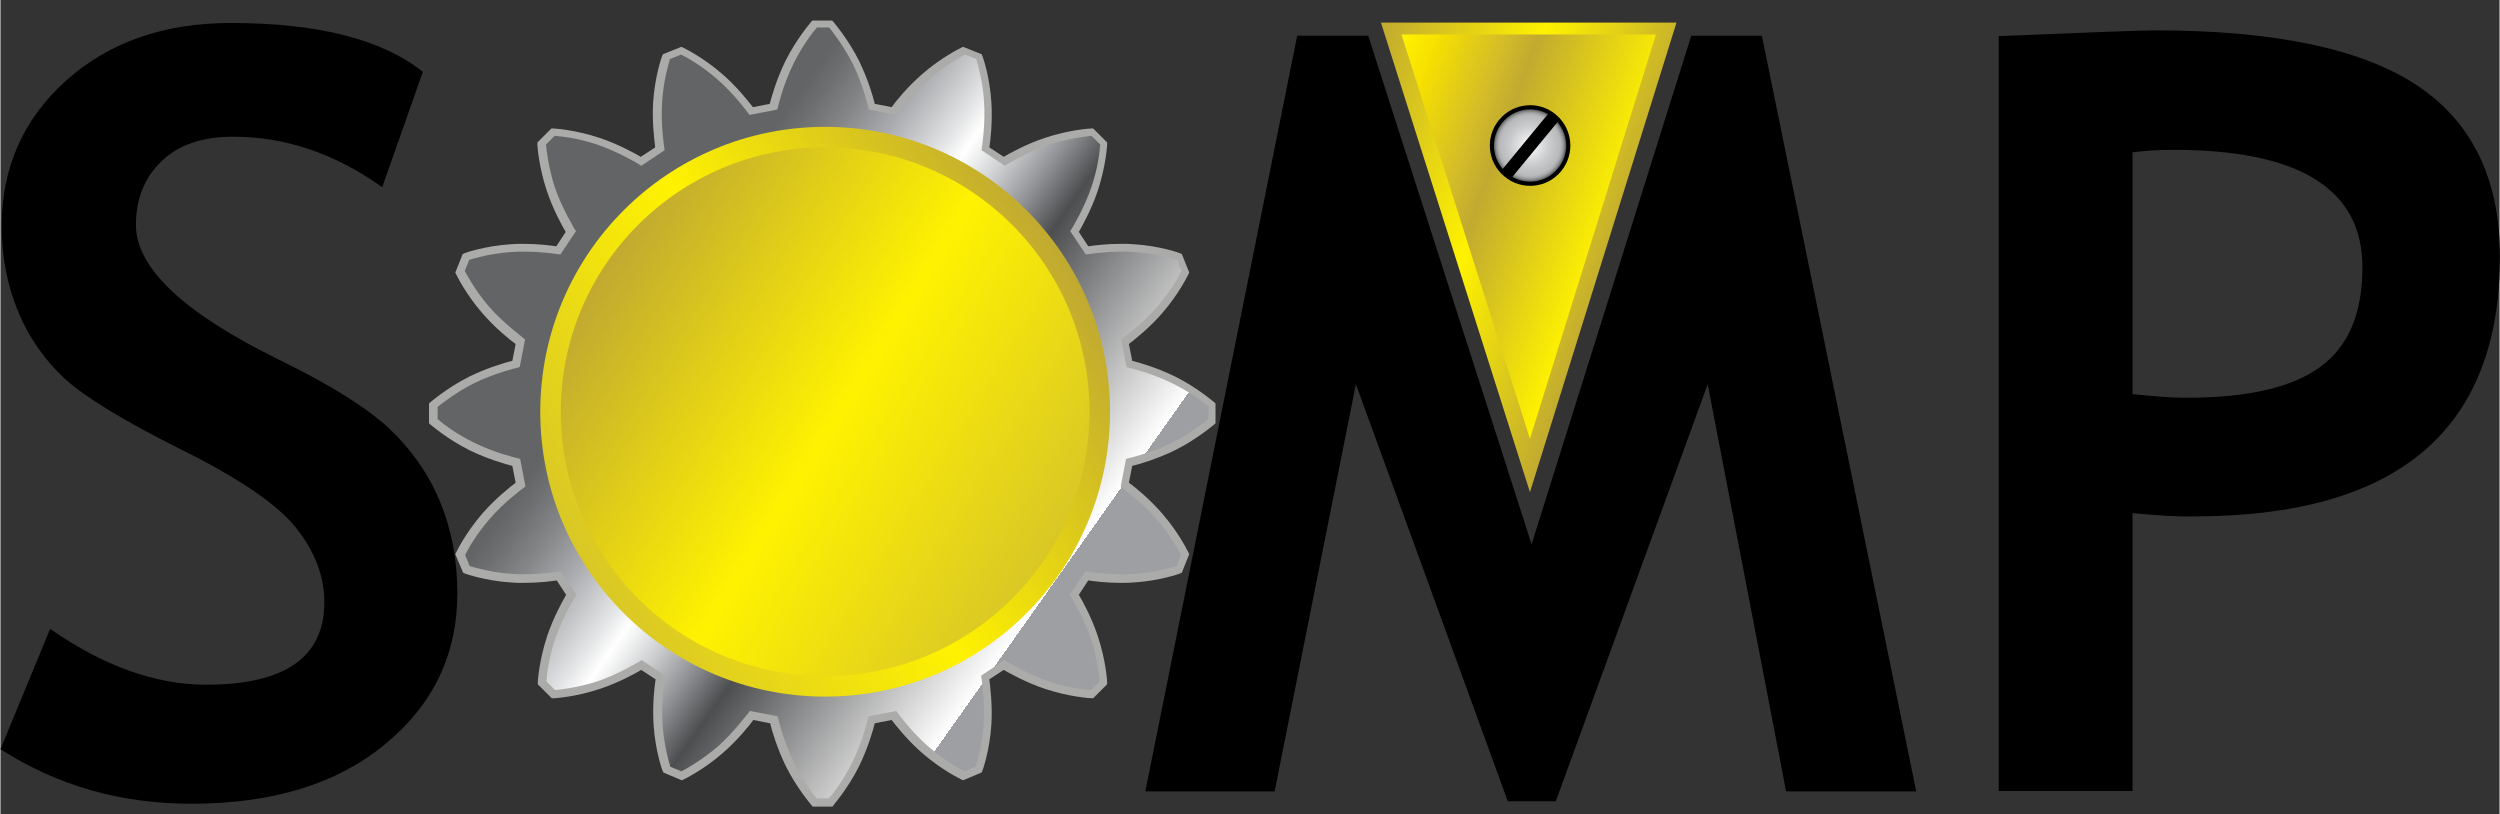 <svg xmlns="http://www.w3.org/2000/svg" xmlns:xlink="http://www.w3.org/1999/xlink" viewBox="0 0 608.8 198.3" width="2500" height="814"><rect x="0" y="0" width="608.8" height="198.3" fill="#333333" stroke="none"/><style>.st0{clip-path:url(#SVGID_2_);fill:url(#SVGID_3_)}.st1{fill:#ababaa}.st2{fill:url(#SVGID_4_)}.st3{fill:url(#SVGID_5_)}.st4{fill:url(#SVGID_6_);stroke:#000}.st5{fill:url(#SVGID_7_)}.st6{fill:url(#SVGID_8_)}</style><g id="Layer_1"><path d="M0 182.5l12.1-29.3c12.9 9 25.6 13.6 38 13.6 19.2 0 28.8-6.7 28.8-20.1 0-6.3-2.3-12.3-6.8-18-4.5-5.7-13.8-12.1-27.9-19.1-14.2-7.1-23.7-12.9-28.6-17.4-4.9-4.6-8.7-10-11.3-16.3-2.6-6.3-4-13.2-4-20.8 0-14.2 5.2-26 15.6-35.4C26.4 10.3 39.8 5.6 56.1 5.6c21.3 0 36.9 4 46.8 11.9L93 45.6c-11.5-8.2-23.6-12.3-36.3-12.3-7.5 0-13.4 2-17.5 6S33 48.4 33 54.8c0 10.5 11.7 21.5 35 32.9 12.3 6 21.2 11.6 26.6 16.6 5.4 5.1 9.6 11 12.4 17.7 2.8 6.7 4.3 14.2 4.3 22.5 0 14.9-5.9 27.2-17.6 36.8-11.7 9.7-27.5 14.5-47.2 14.5-17.2 0-32.7-4.4-46.5-13.3zM466.7 192.8H435l-19.1-99.2-37 101.6h-11.7l-37-101.6-19.8 99.2h-31.5l37-184.1h17.3L373 132.6 411.9 8.7h17.2l37.6 184.1zM519.4 125v67.7h-32.6V8.8c21.8-.9 34.5-1.4 38.2-1.4 29 0 50.3 4.5 63.7 13.4 13.4 8.9 20.2 22.8 20.2 41.7 0 42.2-24.9 63.3-74.6 63.3-3.8.1-8.7-.2-14.9-.8zm0-87.9V96c5.5.6 9.9.9 13.1.9 14.9 0 25.8-2.5 32.6-7.5 6.9-5 10.3-13.1 10.3-24.3 0-19.1-15.4-28.6-46.1-28.6-3.4 0-6.7.2-9.9.6z"/><defs><path id="SVGID_1_" d="M198.3 6.1s-3.4 3.8-6.2 9.3c-2.6 5.2-3.9 10.8-3.9 10.8l-5.4 1.1s-3.3-4.7-7.7-8.5c-4.7-4.1-9.3-6.3-9.3-6.3l-3.6 1.5s-1.7 4.8-2.1 11c-.4 5.8.5 11.5.5 11.5l-4.6 3.1s-4.9-3.1-10.4-4.9c-5.9-2-11-2.2-11-2.2l-2.8 2.8s.3 5.1 2.2 11c1.8 5.5 4.9 10.4 4.9 10.4l-3.1 4.6s-5.7-.9-11.5-.5c-6.2.4-11 2.1-11 2.1l-1.5 3.6s2.2 4.6 6.3 9.3c3.8 4.4 8.5 7.7 8.5 7.7l-1.1 5.4s-5.6 1.3-10.8 3.9c-5.6 2.8-9.3 6.2-9.3 6.2v3.9s3.8 3.4 9.3 6.2c5.2 2.6 10.8 3.9 10.8 3.9l1.1 5.4s-4.7 3.3-8.5 7.7c-4.1 4.7-6.3 9.3-6.3 9.3l1.5 3.6s4.8 1.7 11 2.1c5.8.4 11.5-.5 11.5-.5l3.1 4.6s-3.1 4.9-4.9 10.4c-2 5.9-2.2 11-2.2 11l2.8 2.8s5.1-.3 11-2.2c5.5-1.8 10.4-4.9 10.4-4.9l4.6 3.1s-.9 5.7-.5 11.5c.4 6.2 2.1 11 2.1 11l3.6 1.5s4.6-2.2 9.3-6.3c4.4-3.8 7.7-8.5 7.7-8.5l5.4 1.1s1.3 5.6 3.9 10.8c2.8 5.6 6.2 9.3 6.2 9.3h3.9s3.4-3.8 6.2-9.3c2.6-5.2 3.9-10.8 3.9-10.8l5.4-1.1s3.4 4.7 7.7 8.5c4.7 4.1 9.3 6.3 9.3 6.3l3.6-1.5s1.7-4.8 2.1-11c.4-5.8-.5-11.5-.5-11.5l4.6-3.1s4.9 3.1 10.4 4.9c5.9 2 11 2.2 11 2.2l2.8-2.8s-.3-5.1-2.2-11c-1.8-5.5-4.9-10.4-4.9-10.4l3.1-4.6s5.7.9 11.5.5c6.2-.4 11-2.1 11-2.1l1.5-3.6s-2.2-4.6-6.3-9.3c-3.8-4.4-8.5-7.7-8.5-7.7l1.1-5.4s5.6-1.3 10.8-3.9c5.6-2.8 9.3-6.2 9.3-6.2V99s-3.8-3.4-9.3-6.2c-5.2-2.6-10.8-3.9-10.8-3.9l-1.1-5.4s4.7-3.3 8.5-7.7c4.1-4.7 6.3-9.3 6.3-9.3l-1.5-3.6s-4.8-1.7-11-2.1c-5.8-.4-11.5.5-11.5.5l-3.1-4.6s3.1-4.9 4.9-10.4c2-5.9 2.2-11 2.2-11l-2.8-2.8s-5.1.3-11 2.2c-5.5 1.8-10.4 4.9-10.4 4.9l-4.6-3.1s.9-5.7.5-11.5c-.4-6.2-2.1-11-2.1-11l-3.6-1.5s-4.6 2.2-9.3 6.3c-4.4 3.8-7.7 8.5-7.7 8.5l-5.4-1.1s-1.3-5.6-3.9-10.8c-2.8-5.6-6.2-9.3-6.2-9.3h-3.9z"/></defs><clipPath id="SVGID_2_"><use xlink:href="#SVGID_1_" overflow="visible"/></clipPath><linearGradient id="SVGID_3_" gradientUnits="userSpaceOnUse" x1="-143.482" y1="420.09" x2="-143.222" y2="420.09" gradientTransform="scale(543.616 -543.616) rotate(-35 -737.956 -17.957)"><stop offset="0" stop-color="#636466"/><stop offset=".152" stop-color="#636466"/><stop offset=".184" stop-color="#6c6e70"/><stop offset=".242" stop-color="#848688"/><stop offset=".318" stop-color="#abadb0"/><stop offset=".41" stop-color="#e5e6e7"/><stop offset=".444" stop-color="#fff"/><stop offset=".467" stop-color="#eeefef"/><stop offset=".511" stop-color="#cbcdcf"/><stop offset=".573" stop-color="#949699"/><stop offset=".646" stop-color="#4d4e50"/><stop offset="1" stop-color="#fff"/><stop offset="1" stop-color="#e4e4e6"/><stop offset="1" stop-color="#cecfd1"/><stop offset="1" stop-color="#bbbdbf"/><stop offset="1" stop-color="#adafb2"/><stop offset="1" stop-color="#a4a6a9"/><stop offset="1" stop-color="#9fa1a3"/><stop offset="1" stop-color="#9d9fa2"/></linearGradient><path class="st0" d="M239.5 10.3l10.5 5.4c49 25.2 65.6 87.1 35.7 133.4l-4.2 6.5c-29.2 45.3-90.5 56.5-133.8 24.4l-9.9-7.4c-42.6-31.6-50.3-92.3-17-133.5l3.7-4.5c27.7-34.3 75.7-44.5 115-24.3z"/><path class="st1" d="M202.7 196.5h-4.8l-.3-.3c-.1-.2-3.5-4-6.3-9.6-2.1-4.3-3.4-8.7-3.8-10.4l-4.1-.8c-1 1.4-3.9 5-7.5 8.1-4.7 4.1-9.3 6.3-9.5 6.4l-.4.2-4.5-1.9-.2-.4c-.1-.2-1.8-5-2.2-11.3-.3-4.7.2-9.3.5-11l-3.5-2.3c-1.5.9-5.5 3.1-10 4.6-6 2-11 2.3-11.3 2.3h-.5l-3.4-3.4v-.5c0-.2.3-5.3 2.3-11.3 1.5-4.5 3.8-8.6 4.6-10l-2.3-3.5c-1.3.2-4.4.6-8 .6-1.1 0-2.1 0-3.1-.1-6.3-.4-11.1-2.1-11.3-2.2l-.4-.2-1.9-4.5.2-.4c.1-.2 2.3-4.8 6.4-9.5 3.1-3.6 6.8-6.5 8.1-7.5l-.8-4.1c-1.6-.4-6.1-1.7-10.4-3.8-5.6-2.8-9.4-6.2-9.6-6.3l-.3-.3v-4.8l.3-.3c.2-.1 4-3.5 9.6-6.3 4.3-2.1 8.7-3.4 10.4-3.8l.8-4.1c-1.4-1-5-3.9-8.1-7.5-4.1-4.7-6.3-9.3-6.4-9.5l-.2-.4 1.8-4.5.4-.2c.2-.1 5-1.8 11.3-2.2 1-.1 2-.1 3.1-.1 3.6 0 6.7.4 8 .6l2.3-3.5c-.9-1.5-3.1-5.5-4.6-10-2-6-2.3-11-2.3-11.3v-.5l3.4-3.4h.5c.2 0 5.3.3 11.3 2.3 4.5 1.5 8.6 3.8 10 4.6l3.5-2.3c-.2-1.7-.8-6.3-.5-11 .4-6.3 2.1-11.1 2.2-11.3l.2-.4 4.5-1.8.4.2c.2.1 4.8 2.3 9.5 6.4 3.6 3.1 6.5 6.8 7.5 8.1l4.1-.8c.4-1.6 1.7-6.1 3.8-10.4 2.8-5.6 6.2-9.4 6.3-9.6l.3-.3h4.8l.3.3c.1.2 3.5 4 6.3 9.6 2.1 4.3 3.4 8.7 3.8 10.4l4.1.8c1-1.4 3.9-5 7.5-8.1 4.7-4.1 9.3-6.3 9.5-6.4l.4-.2 4.5 1.8.2.4c.1.2 1.8 5 2.2 11.3.3 4.7-.2 9.3-.5 11l3.5 2.3c1.5-.9 5.5-3.1 10-4.6 6-2 11-2.3 11.3-2.3h.5l3.4 3.4v.5c0 .2-.3 5.3-2.3 11.3-1.5 4.5-3.8 8.6-4.6 10L265 60c1.3-.2 4.4-.6 8-.6 1.1 0 2.1 0 3.1.1 6.3.4 11.1 2.1 11.3 2.2l.4.2 1.8 4.5-.2.4c-.1.2-2.3 4.8-6.4 9.5-3.1 3.6-6.8 6.5-8.1 7.5l.8 4.1c1.6.4 6.1 1.7 10.4 3.8 5.6 2.8 9.4 6.2 9.6 6.3l.3.3v4.8l-.3.3c-.2.1-4 3.5-9.6 6.3-4.3 2.1-8.7 3.4-10.4 3.8l-.8 4.1c1.4 1 5 3.9 8.1 7.5 4.1 4.7 6.3 9.3 6.4 9.5l.2.4-1.8 4.5-.4.2c-.2.1-5 1.8-11.3 2.2-1 .1-2 .1-3.1.1-3.6 0-6.7-.4-8-.6l-2.3 3.5c.9 1.5 3.1 5.5 4.6 10 2 6 2.3 11 2.3 11.3v.5l-3.4 3.4h-.5c-.2 0-5.3-.3-11.3-2.3-4.5-1.5-8.6-3.8-10-4.6l-3.5 2.3c.2 1.7.8 6.3.5 11-.4 6.3-2.1 11.1-2.2 11.3l-.2.4-4.5 1.9-.4-.2c-.2-.1-4.8-2.3-9.5-6.4-3.6-3.1-6.5-6.8-7.5-8.1l-4.1.8c-.4 1.6-1.7 6.1-3.8 10.4-2.8 5.6-6.2 9.4-6.3 9.6l-.2.3zm-3.9-2h3c.9-1 3.5-4.3 5.7-8.8 2.5-5 3.8-10.5 3.8-10.6l.2-.6 6.7-1.3.4.5s3.3 4.6 7.6 8.3c3.7 3.2 7.4 5.3 8.7 5.9l2.7-1.1c.4-1.3 1.6-5.4 1.9-10.3.4-5.6-.5-11.2-.5-11.2l-.1-.7 5.7-3.8.6.4s4.9 3 10.2 4.8c4.7 1.6 8.9 2 10.3 2.1l2.1-2.1c-.1-1.3-.6-5.6-2.1-10.3-1.8-5.3-4.8-10.1-4.8-10.2l-.4-.6 3.8-5.7.7.1s3.8.6 8.3.6c1 0 2 0 2.9-.1 4.9-.3 9-1.5 10.3-1.9l1.1-2.7c-.6-1.2-2.7-4.9-5.9-8.7-3.7-4.2-8.3-7.5-8.3-7.6l-.5-.4 1.3-6.7.7-.2c.1 0 5.6-1.3 10.6-3.8 4.4-2.2 7.7-4.9 8.8-5.7v-3c-1-.9-4.3-3.5-8.8-5.7-5-2.5-10.5-3.8-10.6-3.8l-.6-.2-1.3-6.7.5-.4s4.6-3.3 8.3-7.6c3.2-3.7 5.3-7.4 5.9-8.7l-1.1-2.7c-1.3-.4-5.4-1.6-10.3-1.9-.9-.1-1.9-.1-2.9-.1-4.5 0-8.3.6-8.3.6l-.7.1-3.8-5.7.4-.6s3-4.9 4.8-10.2c1.6-4.7 2-8.9 2.1-10.3l-2.1-2.1c-1.3.1-5.6.6-10.3 2.1-5.3 1.8-10.1 4.8-10.2 4.8l-.6.4-5.7-3.8.1-.7c0-.1.9-5.6.5-11.2-.3-4.9-1.5-9-1.9-10.3l-2.7-1.1c-1.2.6-4.9 2.7-8.7 5.9-4.2 3.7-7.5 8.3-7.6 8.3l-.4.5-6.7-1.3-.2-.6c0-.1-1.3-5.6-3.8-10.6-2.2-4.4-4.9-7.7-5.7-8.8h-3c-.9 1-3.5 4.3-5.7 8.8-2.5 5-3.8 10.5-3.8 10.6l-.2.6-6.7 1.3-.4-.5s-3.3-4.6-7.6-8.3c-3.7-3.2-7.4-5.3-8.7-5.9l-2.7 1.1c-.4 1.3-1.6 5.4-1.9 10.3-.4 5.6.5 11.2.5 11.2l.1.7-5.7 3.8-.6-.4s-4.9-3-10.2-4.8c-4.7-1.6-8.9-2-10.3-2.1l-2.1 2.1c.1 1.3.6 5.6 2.1 10.3 1.8 5.3 4.8 10.1 4.8 10.2l.4.6-3.8 5.7-.7-.1s-3.8-.6-8.3-.6c-1 0-2 0-2.9.1-4.9.3-9 1.5-10.3 1.9l-1.1 2.7c.6 1.2 2.7 4.9 5.9 8.7 3.7 4.2 8.3 7.5 8.3 7.6l.5.4-1.3 6.7-.6.2c-.1 0-5.6 1.3-10.6 3.8-4.4 2.2-7.7 4.9-8.8 5.7v3c1 .9 4.3 3.5 8.8 5.7 5 2.5 10.5 3.8 10.6 3.8l.7.2 1.3 6.7-.5.4s-4.6 3.3-8.3 7.6c-3.2 3.7-5.3 7.4-5.9 8.7l1.1 2.7c1.3.4 5.4 1.6 10.3 1.9.9.1 1.9.1 2.9.1 4.4 0 8.3-.6 8.3-.6l.7-.1 3.8 5.7-.4.6s-3 4.9-4.8 10.2c-1.6 4.7-2 8.9-2.1 10.3l2.1 2.1c1.3-.1 5.6-.6 10.3-2.1 5.3-1.8 10.1-4.8 10.2-4.8l.6-.4 5.7 3.8-.1.7c0 .1-.9 5.6-.5 11.2.3 4.9 1.5 9 1.9 10.3l2.7 1.1c1.2-.6 4.9-2.7 8.7-5.9 4.2-3.7 7.5-8.3 7.6-8.3l.4-.5 6.7 1.3.2.6c0 .1 1.3 5.6 3.8 10.6 2 4.4 4.6 7.7 5.5 8.8"/><linearGradient id="SVGID_4_" gradientUnits="userSpaceOnUse" x1="324.295" y1="38.593" x2="393.072" y2="63.626"><stop offset=".006" stop-color="#c1aa30"/><stop offset=".522" stop-color="#fff200"/><stop offset="1" stop-color="#c1aa30"/></linearGradient><path class="st2" d="M336.3 5.5l36.3 114.4L408.3 5.5z"/><linearGradient id="SVGID_5_" gradientUnits="userSpaceOnUse" x1="330.968" y1="36.938" x2="390.192" y2="58.494"><stop offset=".006" stop-color="#fff200"/><stop offset=".135" stop-color="#f6e000"/><stop offset=".377" stop-color="#d4bd28"/><stop offset=".5" stop-color="#c1aa30"/><stop offset="1" stop-color="#fff200"/></linearGradient><path class="st3" d="M341.3 8.4l31.3 98.5 30.7-98.5z"/><radialGradient id="SVGID_6_" cx="372.798" cy="34.836" r="9.333" gradientTransform="rotate(39.628 371.837 34.863)" gradientUnits="userSpaceOnUse"><stop offset="0" stop-color="#fff"/><stop offset=".107" stop-color="#f1f1f2"/><stop offset=".511" stop-color="#cbccce"/><stop offset=".714" stop-color="#bcbec0"/><stop offset=".774" stop-color="#b9bbbd"/><stop offset=".816" stop-color="#b0b2b4"/><stop offset=".853" stop-color="#a1a3a4"/><stop offset=".887" stop-color="#8c8d8e"/><stop offset=".919" stop-color="#707172"/><stop offset=".949" stop-color="#4e4e4f"/><stop offset=".977" stop-color="#262627"/><stop offset="1"/></radialGradient><path class="st4" d="M379.8 41.4c-3.3 4-9.2 4.5-13.1 1.2-4-3.3-4.5-9.2-1.2-13.1 3.3-4 9.2-4.5 13.1-1.2 3.9 3.3 4.5 9.1 1.2 13.1z"/><path d="M378.5 28.3l-1.2-.9-11.7 14.2c.3.4.7.7 1.1 1.1l1.2.9 11.7-14.2c-.3-.4-.7-.8-1.1-1.1z"/></g><g id="Layer_2"><linearGradient id="SVGID_7_" gradientUnits="userSpaceOnUse" x1="131.475" y1="100.341" x2="270.283" y2="100.341" gradientTransform="rotate(148.782 200.879 100.34)"><stop offset=".006" stop-color="#c1aa30"/><stop offset=".522" stop-color="#fff200"/><stop offset="1" stop-color="#d9c726"/><stop offset="1" stop-color="#e0cd21"/><stop offset="1" stop-color="#f0dc0f"/><stop offset="1" stop-color="#fce600"/><stop offset="1" stop-color="#ffef00"/><stop offset="1" stop-color="#fff200"/><stop offset="1" stop-color="#fff200"/><stop offset="1" stop-color="#c1aa30"/></linearGradient><circle class="st5" cx="200.9" cy="100.3" r="69.4"/></g><g id="Layer_3"><linearGradient id="SVGID_8_" gradientUnits="userSpaceOnUse" x1="136.452" y1="100.341" x2="265.306" y2="100.341" gradientTransform="rotate(31.784 200.883 100.342)"><stop offset=".006" stop-color="#c1aa30"/><stop offset=".522" stop-color="#fff200"/><stop offset="1" stop-color="#d9c726"/><stop offset="1" stop-color="#e0cd21"/><stop offset="1" stop-color="#f0dc0f"/><stop offset="1" stop-color="#fce600"/><stop offset="1" stop-color="#ffef00"/><stop offset="1" stop-color="#fff200"/><stop offset="1" stop-color="#fff200"/><stop offset="1" stop-color="#c1aa30"/></linearGradient><circle class="st6" cx="200.9" cy="100.3" r="64.4"/></g></svg>